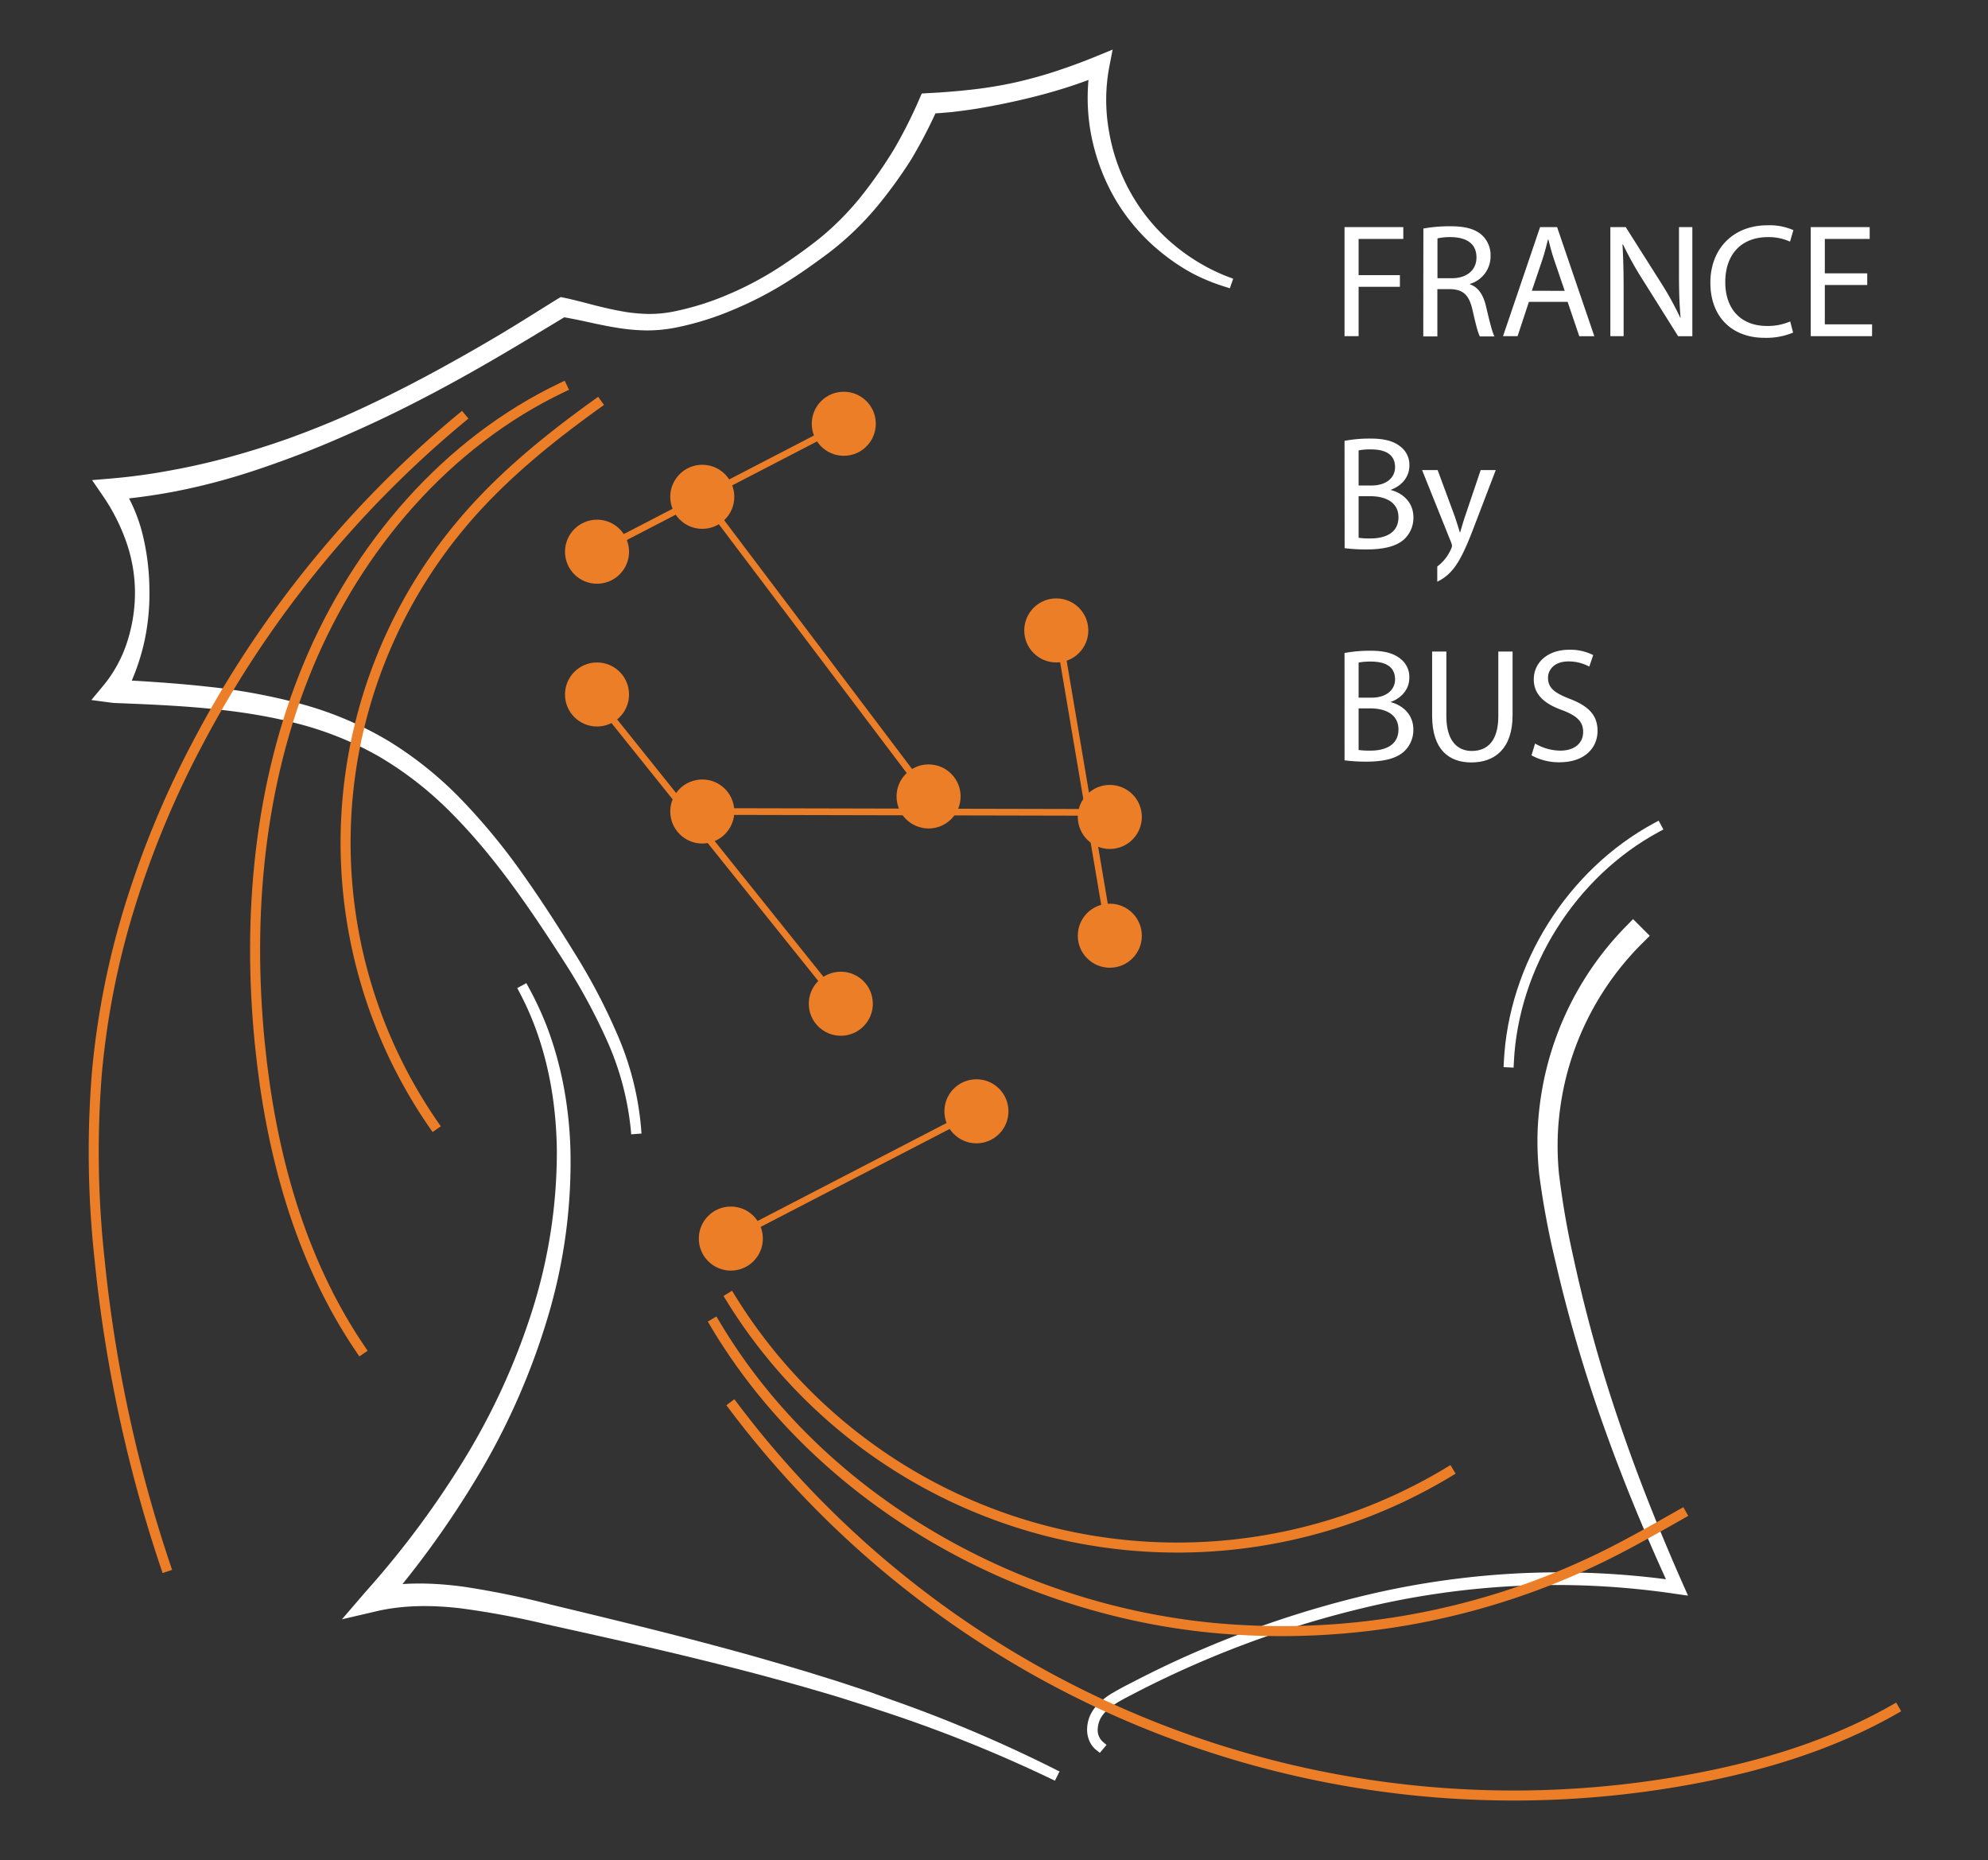 <svg xmlns="http://www.w3.org/2000/svg" viewBox="0 0 595.28 557.05"><rect x="0" y="0" width="595.28" height="557.05" fill="#333333" stroke="none"/><defs><style>.a,.b{fill:#fff;}.a,.c{stroke:#fff;}.a,.c,.d,.e,.g{stroke-miterlimit:10;}.a{stroke-width:0;}.c,.d,.g{fill:none;}.c,.g{stroke-linecap:square;stroke-width:3px;}.d,.e,.g{stroke:#ed7e28;}.d,.e{stroke-width:2px;}.e,.f{fill:#ed7e28;}</style></defs><title>LB - France By Bus</title><path class="a" d="M402.6,68h17.6v3.54H406.82V82.39h12.36v3.49H406.82v14.78H402.6Z"/><path class="a" d="M426.21,68.43a43.62,43.62,0,0,1,8.1-.68c4.5,0,7.41.82,9.45,2.66a8.15,8.15,0,0,1,2.57,6.21A8.6,8.6,0,0,1,440.17,85v.14c2.52.87,4,3.2,4.8,6.59,1.07,4.56,1.84,7.71,2.52,9h-4.36c-.54-.92-1.26-3.73-2.18-7.8-1-4.51-2.72-6.21-6.55-6.35h-4v14.15h-4.22Zm4.22,14.88h4.31c4.51,0,7.37-2.47,7.37-6.21,0-4.21-3.05-6-7.51-6.1a17.69,17.69,0,0,0-4.17.38Z"/><path class="a" d="M457.81,90.38l-3.39,10.28h-4.36L461.16,68h5.09l11.15,32.67h-4.51L469.4,90.38Zm10.72-3.29-3.2-9.4c-.73-2.14-1.21-4.08-1.7-6h-.1c-.48,1.94-1,3.93-1.64,5.92l-3.2,9.45Z"/><path class="a" d="M482.2,100.66V68h4.6l10.47,16.53a95,95,0,0,1,5.87,10.61l.09,0c-.39-4.37-.48-8.34-.48-13.43V68h4v32.67h-4.26L492.08,84.08a102.86,102.86,0,0,1-6.1-10.9l-.15,0c.24,4.12.34,8,.34,13.47v14Z"/><path class="a" d="M536.92,99.59a20.82,20.82,0,0,1-8.63,1.56c-9.21,0-16.14-5.82-16.14-16.53,0-10.23,6.93-17.16,17.06-17.16A17.61,17.61,0,0,1,537,68.91l-1,3.44A15.46,15.46,0,0,0,529.36,71c-7.66,0-12.75,4.89-12.75,13.47,0,8,4.6,13.14,12.55,13.14a17,17,0,0,0,6.89-1.36Z"/><path class="a" d="M559.12,85.34h-12.7V97.12h14.15v3.54H542.2V68h17.65v3.54H546.42V81.85h12.7Z"/><path class="a" d="M402.6,132a40.82,40.82,0,0,1,7.71-.68c4.22,0,6.93.73,9,2.38a6.83,6.83,0,0,1,2.71,5.76c0,3.16-2.08,5.92-5.52,7.18v.1c3.1.77,6.73,3.34,6.73,8.19a8.79,8.79,0,0,1-2.76,6.54c-2.28,2.08-6,3.05-11.29,3.05a50.44,50.44,0,0,1-6.55-.38Zm4.22,13.38h3.83c4.46,0,7.08-2.33,7.08-5.48,0-3.83-2.91-5.33-7.18-5.33a17.82,17.82,0,0,0-3.73.29Zm0,15.65a21.94,21.94,0,0,0,3.54.2c4.36,0,8.39-1.6,8.39-6.35,0-4.46-3.83-6.3-8.44-6.3h-3.49Z"/><path class="a" d="M443.37,140.75l-4.65,13.77c-.59,1.7-1.07,3.49-1.51,4.89h-.09c-.39-1.4-1-3.24-1.51-4.79l-5.13-13.87h-4.66l8.68,21.62a3.78,3.78,0,0,1,.29,1.12,3.1,3.1,0,0,1-.34,1,12.87,12.87,0,0,1-3.59,4.75c-.16.14-.33.26-.49.38v4.55a12.84,12.84,0,0,0,3.06-2c2.91-2.52,5-6.64,8.05-14.68l6.4-16.73Z"/><path class="a" d="M402.6,195.53a41.67,41.67,0,0,1,7.71-.68c4.22,0,6.93.73,9,2.38A6.84,6.84,0,0,1,422,203c0,3.15-2.08,5.91-5.52,7.17v.1c3.1.77,6.73,3.34,6.73,8.19a8.79,8.79,0,0,1-2.76,6.54c-2.28,2.09-6,3.06-11.29,3.06a50,50,0,0,1-6.55-.39Zm4.22,13.38h3.83c4.46,0,7.08-2.33,7.08-5.48,0-3.83-2.91-5.33-7.18-5.33a18.57,18.57,0,0,0-3.73.29Zm0,15.66a23.41,23.41,0,0,0,3.54.19c4.36,0,8.39-1.6,8.39-6.35,0-4.46-3.83-6.3-8.44-6.3h-3.49Z"/><path class="a" d="M433.09,195.1v19.34c0,7.32,3.25,10.42,7.61,10.42,4.85,0,7.95-3.2,7.95-10.42V195.1h4.27v19.05c0,10-5.29,14.15-12.36,14.15-6.69,0-11.73-3.83-11.73-14V195.1Z"/><path class="a" d="M459.66,222.63a15,15,0,0,0,7.56,2.13c4.31,0,6.83-2.28,6.83-5.57,0-3.06-1.74-4.8-6.15-6.5-5.34-1.89-8.63-4.65-8.63-9.26,0-5.09,4.21-8.87,10.56-8.87a14.93,14.93,0,0,1,7.23,1.6l-1.17,3.44a13,13,0,0,0-6.2-1.55c-4.46,0-6.16,2.67-6.16,4.9,0,3.05,2,4.56,6.5,6.3,5.52,2.13,8.33,4.8,8.33,9.6,0,5-3.73,9.4-11.43,9.4a16.92,16.92,0,0,1-8.34-2.08Z"/><path class="b" d="M158.35,295.75a99,99,0,0,1,5.35,11.49,102.41,102.41,0,0,1,3.78,12.08,109.42,109.42,0,0,1,2.33,12.44,118.19,118.19,0,0,1,1,12.6,161.48,161.48,0,0,1-6.73,49.87A208.31,208.31,0,0,1,144,440.41a282.15,282.15,0,0,1-29.31,40.91h0l-3.41-5.71c9.19-2,18.53-1.7,27.47-.51A258.92,258.92,0,0,1,165,480.48c17.14,4.13,34.3,8.27,51.37,12.89,8.53,2.28,17,4.74,25.5,7.29,4.21,1.33,8.45,2.59,12.64,4l6.3,2.09L267,509a414.71,414.71,0,0,1,48.87,20.74l1.39.7-1.38,2.76-1.4-.67a414.67,414.67,0,0,0-48.81-19.67l-6.25-2.06-6.29-2c-4.18-1.33-8.42-2.51-12.63-3.75-8.46-2.38-16.94-4.67-25.48-6.78-17-4.29-34.24-8.1-51.45-11.91a252.08,252.08,0,0,0-25.66-4.78c-8.51-1-17.07-1-25.14.87l-10.38,2.42,7-8.14h0a275,275,0,0,0,29.4-39.41,202.33,202.33,0,0,0,20.46-44.55,157.06,157.06,0,0,0,7.49-48.32c-.19-16.31-3.48-32.76-11.13-47.21l-.73-1.38,2.73-1.48Z"/><path class="b" d="M328.09,523.87a7.21,7.21,0,0,1-2.11-3.16,8.65,8.65,0,0,1-.43-3.58,10.55,10.55,0,0,1,.85-3.42,11.7,11.7,0,0,1,1.9-2.91,20.27,20.27,0,0,1,5.08-4c1.8-1.07,3.57-2,5.36-2.9,7.13-3.72,14.42-7.18,21.83-10.31a304.93,304.93,0,0,1,45.79-15.3,251.87,251.87,0,0,1,47.79-7.15,248.6,248.6,0,0,1,48.3,2.23h0l-2.1,2.79c-7.29-15.8-14-31.89-19.85-48.31a442.8,442.8,0,0,1-14.76-50.19,248.67,248.67,0,0,1-4.83-25.9,94,94,0,0,1-.48-13.43A95.2,95.2,0,0,1,462,324.94a92.71,92.71,0,0,1,24.55-47.23l2.45-2.5,5,5-2.48,2.47a86.08,86.08,0,0,0-23.39,43.49,89.69,89.69,0,0,0-1.61,12.44,87.7,87.7,0,0,0,.26,12.55,247.15,247.15,0,0,0,4.35,25.31A440,440,0,0,0,485,426.27c5.57,16.35,12,32.42,19,48.23l1.46,3.29-3.56-.51h0a243.76,243.76,0,0,0-47.53-2.41,247.85,247.85,0,0,0-47.13,6.85,299.76,299.76,0,0,0-45.33,14.91q-11,4.62-21.65,10.11c-3.52,1.87-7.21,3.52-9.54,6.15a8.32,8.32,0,0,0-1.39,2.1,7.32,7.32,0,0,0-.6,2.38,4.8,4.8,0,0,0,1.42,4.12l1.18,1-2,2.37Z"/><path class="c" d="M451.8,318.11c1.37-28.93,18.76-56.59,44.25-70.35"/><line class="d" x1="179.28" y1="210.14" x2="251.99" y2="300.83"/><line class="d" x1="210.95" y1="242.99" x2="332.32" y2="243.26"/><line class="d" x1="209.32" y1="147.47" x2="278.17" y2="238.63"/><line class="e" x1="178.84" y1="165.16" x2="252.86" y2="126.79"/><line class="d" x1="316.81" y1="188.56" x2="332.32" y2="280.18"/><line class="d" x1="217.76" y1="371.43" x2="292.32" y2="332.79"/><circle class="f" cx="178.77" cy="207.95" r="9.59"/><circle class="f" cx="210.29" cy="242.99" r="9.59"/><circle class="f" cx="251.77" cy="300.55" r="9.59"/><circle class="f" cx="278.05" cy="238.48" r="9.59"/><circle class="f" cx="332.32" cy="280.18" r="9.59"/><circle class="f" cx="332.32" cy="244.62" r="9.59"/><circle class="f" cx="316.29" cy="188.77" r="9.59"/><circle class="f" cx="178.77" cy="165.2" r="9.59"/><circle class="f" cx="210.29" cy="148.76" r="9.59"/><circle class="f" cx="252.66" cy="126.89" r="9.59"/><circle class="f" cx="292.38" cy="332.76" r="9.59"/><circle class="f" cx="218.84" cy="370.87" r="9.59"/><path class="b" d="M188.86,338a85.82,85.82,0,0,0-7.07-26.35,177.55,177.55,0,0,0-13.22-24.24c-10-15.56-20.5-31-33.45-44a105.79,105.79,0,0,0-21.4-16.76,99.06,99.06,0,0,0-25.1-10.11C71,212,52.44,211.21,33.89,210.48h0l-6.54-.87,3.78-4.55a39.44,39.44,0,0,0,7.08-13.26,48,48,0,0,0,2.2-15.12,46.31,46.31,0,0,0-2.81-15,58.69,58.69,0,0,0-6.9-13.36l-3.13-4.56,5.52-.46A179.79,179.79,0,0,0,51,140.87q8.89-1.6,17.65-4t17.32-5.42q8.57-3.08,16.92-6.71c11.11-4.91,22-10.47,32.6-16.4q8-4.44,15.84-9.15c5.23-3.15,10.38-6.44,15.58-9.65h0l1-.6,1.05.22c2.91.62,5.72,1.37,8.49,2.09s5.52,1.36,8.25,1.87a49.76,49.76,0,0,0,8.17.88,36.48,36.48,0,0,0,8.09-.77,82.57,82.57,0,0,0,15.95-5,98.7,98.7,0,0,0,14.89-7.83c2.37-1.52,4.7-3.12,7-4.78s4.58-3.37,6.7-5.15a84.33,84.33,0,0,0,11.62-12,136.88,136.88,0,0,0,9.61-13.83,141.27,141.27,0,0,0,7.59-15.06L276,28l1.88-.11,3.23-.18,3.23-.24,3.23-.28,3.23-.34a125.9,125.9,0,0,0,12.8-2.08c4.22-.94,8.4-2.08,12.51-3.43s8.17-2.84,12.17-4.49l4.88-2-1,5.17a53.38,53.38,0,0,0-.08,19.32,56.81,56.81,0,0,0,6.46,18.33,55.78,55.78,0,0,0,12.36,15.11,57,57,0,0,0,8,5.78,54.71,54.71,0,0,0,8.9,4.35l1.46.55-1,2.86-1.48-.47a57.68,57.68,0,0,1-9.73-4A59.66,59.66,0,0,1,348.24,76a59.3,59.3,0,0,1-14-15.86,61.78,61.78,0,0,1-7.53-19.88A58.92,58.92,0,0,1,326.6,19l3.88,3.16c-4.15,1.7-8.37,3.22-12.66,4.53s-8.63,2.45-13,3.43-8.78,1.86-13.21,2.56c-2.22.33-4.45.63-6.68.88l-3.35.29-3.36.22,2.63-1.78a142.21,142.21,0,0,1-8.1,15.61,138.44,138.44,0,0,1-10.38,14.24A90,90,0,0,1,249.71,74.5c-2.34,1.87-4.71,3.55-7.07,5.23s-4.8,3.31-7.28,4.86a107.79,107.79,0,0,1-15.65,8.09A87.91,87.91,0,0,1,202.81,98a45.16,45.16,0,0,1-9,.94,57.85,57.85,0,0,1-9-.79c-2.93-.46-5.79-1.07-8.61-1.69s-5.59-1.19-8.33-1.63l2-.38h0c-10.5,6.36-21,12.74-31.78,18.71S116.34,124.72,105,129.7c-5.64,2.52-11.35,4.9-17.15,7.07s-11.65,4.22-17.61,6-12,3.25-18.12,4.44a186,186,0,0,1-18.52,2.53l2.39-5a48.58,48.58,0,0,1,6.75,15.43,71.59,71.59,0,0,1,2,16.51A67,67,0,0,1,43,193.11a66.67,66.67,0,0,1-6,15.8l-2.75-5.42h0c9.3.52,18.67,1.08,28,2.13a177.69,177.69,0,0,1,27.93,5.16A104.57,104.57,0,0,1,116.55,222a111,111,0,0,1,22.17,18,188.61,188.61,0,0,1,17.92,21.88c5.44,7.67,10.48,15.51,15.4,23.48a180.37,180.37,0,0,1,13.07,25,89.1,89.1,0,0,1,6.86,27.5l.11,1.56-3.08.24Z"/><path class="g" d="M219.6,421.07A292.48,292.48,0,0,0,507.09,532.64c20.94-3.92,41.63-10.22,60.14-20.79"/><path class="g" d="M214,396.25c30.8,52,89,85.36,149.14,91.18a218.53,218.53,0,0,0,116.34-21.09c8.18-4,16.1-8.52,24-13"/><path class="g" d="M218.71,388.55a157.11,157.11,0,0,0,215.1,52.2"/><path class="g" d="M49.63,469.12a419.13,419.13,0,0,1-19.81-92A297,297,0,0,1,29,321.4a242.21,242.21,0,0,1,8.58-45.69,283.09,283.09,0,0,1,21.29-52.57,320,320,0,0,1,79.28-98"/><path class="g" d="M168.38,116c-34.71,16.52-61.3,47.74-76.07,83.23S74,274.24,77.8,312.48C81,344.8,89.71,377.22,108,404.07"/><path class="g" d="M129.91,336.88A148.46,148.46,0,0,1,139.84,155c11.34-13.05,24.87-24,38.93-34.09"/></svg>